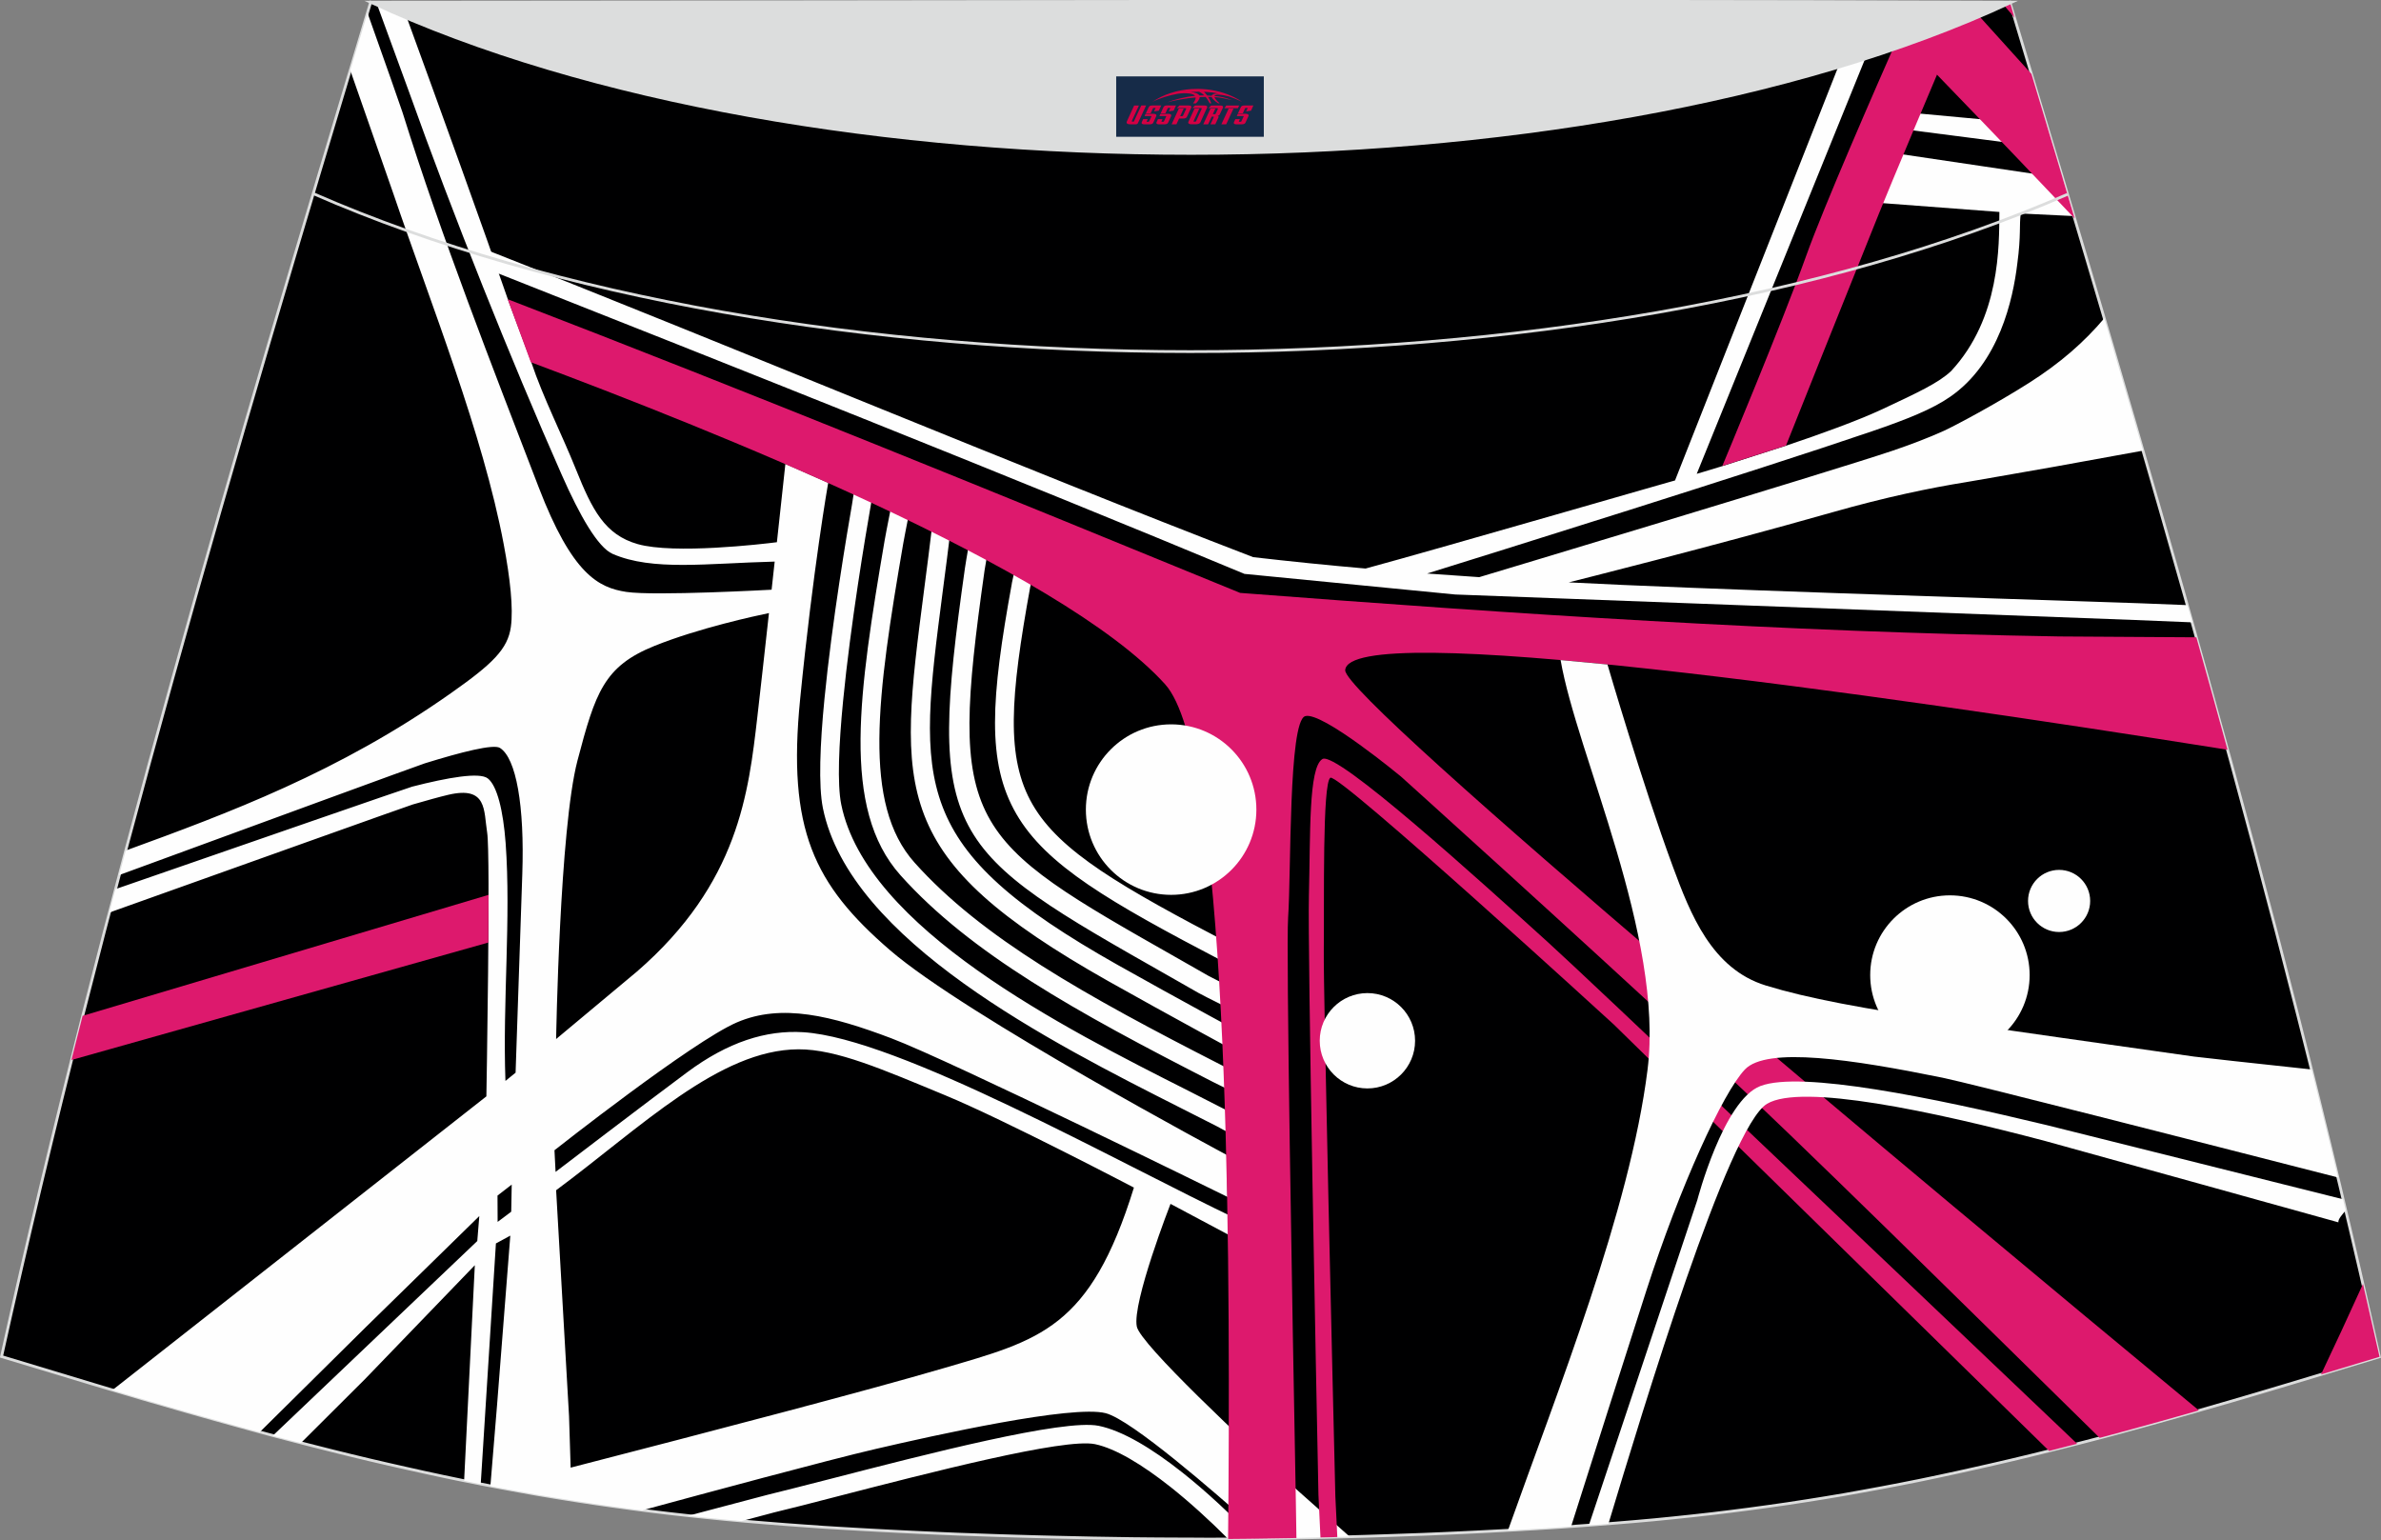 <?xml version="1.0" encoding="utf-8"?>
<!-- Generator: Adobe Illustrator 24.0.0, SVG Export Plug-In . SVG Version: 6.00 Build 0)  -->
<svg xmlns="http://www.w3.org/2000/svg" xmlns:xlink="http://www.w3.org/1999/xlink" version="1.1" id="图层_1" x="0px" y="0px" width="387.08px" height="250.4px" viewBox="0 0 387.08 250.4" enable-background="new 0 0 387.08 250.4" xml:space="preserve">
<rect x="0" y="0" width="387.08" height="250.4" fill="#808080" stroke="none"/>
<g>
	<path fill="#000001" stroke="#DCDDDD" stroke-width="0.455" stroke-miterlimit="22.926" d="M193.51,250.2L193.51,250.2   l-3.16-0.01l-3.16-0.02l-3.16-0.03l-3.16-0.05l-3.16-0.05l-3.16-0.07l-3.16-0.07l-3.16-0.08l-3.16-0.09l-3.16-0.1l-3.16-0.11   l-3.11-0.11l-3.11-0.13l-3.11-0.14l-3.11-0.15l-3.11-0.16l-3.11-0.17l-3.11-0.18l-3.11-0.19l-3.11-0.22l-3.14-0.23l-3.14-0.25   l-3.13-0.26l-3.13-0.28l-3.13-0.31l-3.13-0.33l-3.13-0.35l-3.13-0.38l-3.11-0.4l-3.07-0.42l-3.06-0.44l-3.06-0.47l-3.06-0.49   l-3.05-0.51l-3.05-0.55l-3.05-0.56l-3.03-0.58l-3.03-0.6l-3.02-0.63l-3.02-0.65l-3.01-0.67l-3.01-0.68l-3.01-0.7l-3-0.72l-3-0.74   l-3.01-0.76l-3.01-0.77l-3-0.78l-3-0.81l-3-0.82l-2.99-0.83l-2.99-0.84l-2.99-0.85l-2.99-0.86l-2.99-0.86l-2.98-0.88l-2.98-0.88   l-2.98-0.89l-2.98-0.9l-2.98-0.9l-2.98-0.9l-2.98-0.9l-2.98-0.9C16.74,146.1,38,74.26,60.26,0.36   c106.77,29.51,159.71,29.51,266.48,0C349,74.27,370.27,146.1,386.81,220.58l-2.98,0.9l-2.98,0.9l-2.98,0.9l-2.98,0.9l-2.98,0.9   l-2.98,0.89l-2.98,0.88l-2.98,0.88l-2.99,0.86l-2.99,0.86l-2.99,0.85l-2.99,0.84l-3,0.83l-3,0.82l-3,0.81l-3,0.78l-3.01,0.77   L333,235.9l-3,0.74l-3,0.72l-3.01,0.7l-3.01,0.68l-3.01,0.67l-3.02,0.65l-3.02,0.63l-3.03,0.6l-3.03,0.58l-3.05,0.56l-3.05,0.55   l-3.05,0.51l-3.06,0.49l-3.06,0.47l-3.07,0.44l-3.07,0.42l-3.11,0.4l-3.11,0.38l-3.13,0.35l-3.13,0.33l-3.13,0.31l-3.13,0.28   l-3.14,0.26l-3.14,0.25l-3.14,0.23l-3.11,0.22l-3.11,0.19l-3.11,0.18l-3.11,0.17l-3.11,0.16l-3.11,0.15l-3.11,0.14l-3.11,0.13   l-3.11,0.11l-3.16,0.11l-3.16,0.1l-3.16,0.09l-3.16,0.08l-3.16,0.07l-3.16,0.07l-3.16,0.05l-3.16,0.05l-3.16,0.03l-3.16,0.02   L193.51,250.2L193.51,250.2L193.51,250.2z"/>
	<g>
		<path fill="#FEFEFE" d="M90.41,168.92c0.41-0.34,12.75-10.65,13.15-10.98c16.56-14.36,18.14-29.17,19.56-41.37    c0.5-4.32,1.19-10.57,1.89-16.9c-2.18,0.45-11.42,2.44-18.62,5.34c-8.21,3.31-9.6,7.58-12.51,18.64    C90.98,134.7,90.41,168.92,90.41,168.92L90.41,168.92z M120.55,247.29l-2.4-0.22l-3.13-0.31l-3.13-0.33h-0.05    c7.42-1.97,12.63-3.34,12.88-3.4c2.67-0.65,6.25-1.57,10.31-2.61c15.51-4,37.86-9.77,43.58-8.62c3.83,0.78,8.62,3.64,13.57,7.56    c3.91,3.09,7.94,6.85,11.7,10.79l-0.88,0.01l-3.16,0.03h-0.18c-3.07-3.08-6.26-5.98-9.37-8.45c-4.6-3.64-8.96-6.27-12.28-6.96    c-5.02-1.03-26.98,4.65-42.21,8.58c-3.89,1.01-7.34,1.9-9.99,2.53C125.63,245.95,123.67,246.46,120.55,247.29L120.55,247.29z     M104.41,245.55l-1.88-0.24l-3.07-0.42l-3.06-0.44l-3.06-0.47l-3.06-0.49l-3.05-0.51l-3.05-0.55l-3.05-0.56l-1.41-0.27l1.08-13.11    l2.16-27.61l-2.34,1.27l-2.47,39.13l-0.07-0.01l-2.63-0.52l1.74-35.06l-17.83,18.49l-10.45,10.42l-0.99-0.25l-3-0.78l-0.58-0.16    l33.25-31.65l0.33-4.06L59.53,215.7l-17.32,17.14l-0.26-0.07l-3-0.82l-2.99-0.83l-2.99-0.84l-2.99-0.85l-2.99-0.86L24,227.71    l-2.98-0.88l-2.77-0.82l60.82-47.77c0,0,0.7-39.26,0.13-42.86c-0.58-3.6,0.06-7.67-6.35-6.16c-1.41,0.33-3.44,0.9-5.76,1.57    c-0.63,0.18-27.7,9.85-49.32,17.57c0.33-1.27,0.67-2.55,1-3.81c21.33-7.39,47.68-16.52,48.23-16.66    c5.82-1.49,10.96-2.39,12.3-1.34c1.52,1.18,2.51,5.26,2.9,10.49c0.89,12.26-0.5,25.85-0.03,38.69l1.65-1.34    c0,0,0.72-21.18,1.09-32.28c0.38-11.1-0.99-18.87-3.64-20.52c-1.06-0.66-6.3,0.68-12.21,2.51c-0.92,0.28-28.7,10.47-49.68,18.16    c0.35-1.33,0.7-2.65,1.06-3.98c16.65-6.07,34.69-12.76,52.91-25.62c6.74-4.74,9.2-7.14,9.7-10.74c0.42-3.01-0.11-7.88-1.16-13.43    C78.51,70.51,70.11,49.62,63.92,31.4c-0.36-1.06-3.46-9.89-6.98-19.98c0.93-3.1,1.86-6.21,2.81-9.31    c2.8,7.89,5.33,15.05,5.68,16.14c6.41,20.48,14.49,41.07,22.15,60.98c5.44,14.16,9.72,16.31,14.25,17    c4.54,0.69,23.61-0.36,23.61-0.36c0,0.01,0.5-4.57,0.5-4.57c-11.05,0.28-19.85,1.57-26.34-1.25c-2.4-1.05-5.35-6.22-8.27-12.84    C82.98,58.32,73.66,35,66.41,14.7c-0.26-0.72-2.5-6.85-5.15-14.08c1.51,0.42,3.02,0.83,4.51,1.24    c5.97,16.37,12.87,35.43,16.79,46.79l3.81,10.24c1.95,5.81,4.96,11.68,7.29,17.49c2.59,6.44,4.64,10.56,10.02,12.08    c5.9,1.67,20.22,0,22.62-0.31c0.78-7.23,1.38-12.73,1.38-12.73l6.96,3.07c0,0-2.46,13.93-4.56,35.16    c-2.11,21.21,2.23,30.13,14.58,40.8c12.36,10.68,54.75,33.3,54.75,33.3l0.15,6.84c0,0-45.03-22.16-54.68-25.8    c-9.66-3.65-17.79-5.71-25.07-2.58c-7.29,3.13-29.67,20.79-29.67,20.79l0.18,3.52c0,0,14.69-11.22,21.36-16.17    c6.66-4.96,12.88-6.91,18.88-6.54c15.49,0.95,51.03,21.12,70.87,30.54l-0.31,3.14l-10.83-5.77c0,0-6.26,16.04-5.48,19.94    c0.58,2.88,17.45,18.66,26.22,26.71c0.61,0.56,3.91,3.49,8.4,7.46l-0.58,0.01l-3.16,0.08l-3.16,0.07l-3.16,0.07l-3.16,0.05h-0.09    c-1.57-1.27-2.56-2.08-2.71-2.22c-5.8-5.17-19.44-17.05-23.65-18.14c-5.41-1.4-27.81,3.58-37.47,5.83    c-7.67,1.78-28.47,7.4-36.74,9.65C105.36,245.27,104.97,245.38,104.41,245.55L104.41,245.55z M92.77,238.6    c22.95-5.92,48.55-12.62,60.57-16.15c15.69-4.6,23.88-6.38,31-29.38c0,0-21.02-11.01-30.64-14.99    c-10.13-4.19-17.7-7.52-23.91-7.49c-12.88,0.06-25.57,12.66-39.38,22.91l2.1,36.75L92.77,238.6L92.77,238.6z M168.83,89.23    l-3-0.55c-0.02,0.1-0.33,1.53-0.65,2.99c-0.34,1.57-0.68,3.15-0.69,3.17h0.01c-3.4,18.66-4.15,29.1,0.74,37.51    c4.85,8.34,15.06,14.26,33.62,23.96l1.4-2.71c-18.04-9.42-27.94-15.13-32.38-22.79c-4.41-7.59-3.64-17.52-0.39-35.43h0.01    c0.06-0.27,0.35-1.69,0.66-3.09C168.48,90.87,168.8,89.44,168.83,89.23L168.83,89.23z M161.25,85.71l-3.18-0.45    c-0.06,0.35-0.32,1.9-0.59,3.44c-0.26,1.57-0.55,3.15-0.6,3.6c-6.24,44.02-3.34,45.67,33.2,66.41c1.52,0.86,3.11,1.77,4.77,2.72    c0.52,0.3,2.21,1.14,3.91,1.99c1.76,0.88,3.55,1.77,3.98,2.01l1.6-2.8c-0.51-0.3-2.34-1.2-4.15-2.1c-1.73-0.86-3.41-1.7-3.76-1.9    c-1.66-0.94-3.24-1.85-4.77-2.72c-34.77-19.73-37.53-21.3-31.6-63.17c0.05-0.31,0.32-1.91,0.59-3.51    C160.91,87.69,161.18,86.14,161.25,85.71L161.25,85.71z M154.66,85.11l-3.03-0.36c-0.48,4.05-0.95,7.72-1.4,11.14    c-4.27,32.95-5.65,43.52,29.97,63.63c9.5,5.35,22.38,12.32,22.41,12.34l1.44-2.69c-0.03-0.02-13.22-7.15-22.37-12.31    c-33.83-19.08-32.51-29.17-28.44-60.57C153.7,92.79,154.19,89.05,154.66,85.11L154.66,85.11z M148.5,79.56l-3-0.52    c-0.13,0.72-0.49,2.57-0.84,4.41c-0.36,1.84-0.72,3.66-0.84,4.38c-2.11,12.41-3.85,23.23-3.92,32.26    c-0.07,9.31,1.64,16.78,6.5,22.21c5.66,6.32,12.78,11.88,21.31,17.29c8.47,5.38,18.32,10.6,29.53,16.33    c0.24,0.13,1.16,0.58,2.08,1.03c0.93,0.47,1.85,0.92,1.98,0.99l1.39-2.73c-0.23-0.11-1.11-0.55-2.01-1    c-0.95-0.48-1.92-0.95-2.05-1.02c-11.13-5.68-20.9-10.88-29.28-16.19c-8.3-5.27-15.21-10.66-20.66-16.75    c-4.29-4.79-5.79-11.57-5.73-20.14c0.07-8.84,1.78-19.52,3.88-31.76c0.11-0.68,0.48-2.5,0.83-4.32    C148.01,82.16,148.37,80.3,148.5,79.56L148.5,79.56z M142.04,79.2l-3.01-0.49c0,0.01-0.38,2.4-0.52,3.31    c-0.75,4.31-3.26,19.06-4.48,31.63c-0.72,7.35-0.99,14.06-0.25,17.73c4.39,21.57,37.17,38.12,58.18,48.75    c2.19,1.1,4.25,2.15,5.8,2.94c0.08,0.05,0.58,0.32,1.24,0.67c0.45,0.25,0.89,0.48,1.18,0.64l1.41-2.71    c-0.06-0.02-0.53-0.3-1.13-0.61c-0.47-0.25-0.95-0.51-1.31-0.69c-2.05-1.06-3.88-1.99-5.82-2.97    c-20.5-10.35-52.48-26.51-56.57-46.62c-0.67-3.32-0.39-9.71,0.3-16.81c1.22-12.58,3.69-27.15,4.43-31.4    C141.63,81.88,142.04,79.2,142.04,79.2z"/>
		<path fill="#DD196D" d="M82.53,48.64c39.94,15.38,79.5,31.52,119.08,47.75c45.57,3.49,88,6.32,133.12,7.08    c1.53,0.02,10.82,0.08,22.33,0.14c1.72,6.09,3.4,12.18,5.07,18.28c-58.48-9.29-142.98-21.33-143.44-12.93    c-0.26,4.74,95.67,84.66,138.78,120.33l-0.47,0.14l-2.99,0.85l-2.99,0.84l-3,0.83l-3,0.82l-3,0.81l-0.68,0.18    c-22.87-22.45-47.98-47.35-64.2-62.42c-21.22-19.71-49.37-45.08-49.37-45.08s-12.87-10.67-15.59-9.83    c-2.73,0.84-2.26,25.4-2.77,32.72c-0.35,5.13,0.64,61.74,1.26,95.1c0.03,1.75,0.07,3.71,0.09,5.79l-1.48,0.03l-3.16,0.05    l-3.16,0.05l-3.16,0.03h-0.15c0.02-3.1,0.05-6.01,0.07-8.47c0.27-43.37-0.16-119.27-10.32-130.5    c-17.15-18.97-74.76-41.75-103.1-52.34L82.53,48.64z"/>
		<polygon fill="#000001" points="80.88,194.37 80.9,198.65 83.11,196.99 83.19,192.58   "/>
		<path fill="#DD196D" d="M79.43,145.48c0,0-37.49,11.17-66,19.67c-0.6,2.39-1.22,4.79-1.82,7.18c28.98-8.16,67.79-19.1,67.79-19.1    L79.43,145.48z"/>
		<path fill="#DD196D" d="M214.67,249.95c-0.19-3.81-0.32-6.5-0.33-6.92c-0.35-17.47-1.77-88.54-1.55-97.4    c0.26-10.1-0.08-20.82,2.19-22.23c2.28-1.4,25.49,19.66,36.68,29.79c6.79,6.15,51.74,48.89,86.02,81.53l-1.65,0.42l-2.91,0.74    l-70.73-69.29c0,0-44.79-41-46.11-40.15c-1.32,0.85-0.98,20.05-1.07,28.06c-0.08,6.98,1.48,72.15,1.88,88.76    c0.01,0.4,0.14,2.97,0.32,6.62l-1.77,0.05L214.67,249.95z"/>
		<circle fill="#FEFEFE" cx="317" cy="158.52" r="12.96"/>
		<circle fill="#FEFEFE" cx="222.3" cy="169.2" r="7.75"/>
		<circle fill="#FEFEFE" cx="190.39" cy="131.62" r="13.86"/>
		<path fill="#FEFEFE" d="M310.67,21.16l23.22,3l-1.14-3.78l-20.82-1.93C311.56,19.33,311.07,20.23,310.67,21.16L310.67,21.16z     M300.23,7.34c1.43-0.35,2.86-0.72,4.32-1.08l-28.71,70.77c-0.06,0.02,1.57-0.45,4.16-1.25l10.35-3.32    c5.63-1.89,11.66-4.07,15.65-5.93c5.8-2.72,9.17-4.29,11.2-6.21c8.01-8.64,7.79-20.36,7.84-25.86l-19.45-1.47    c1.02-2.51,2.33-5.23,3.47-7.93l26.27,3.9l1.84,6.17l-8.65-0.42c-0.28,1.84,0.07,3.43-0.57,8.18    c-0.69,5.74-2.94,16.13-10.93,21.63c-2.88,2-7,3.65-12.67,5.59c-18.77,6.42-62.63,20.11-72.35,23.13l8.48,0.59    c0,0,57.38-17.23,67.24-20.57c2.91-0.99,5.74-2.06,8.3-3.22c1.8-0.82,8.49-4.39,13.84-7.79c5.07-3.22,8.96-6.63,12.24-10.51    c2.11,7.18,4.22,14.36,6.3,21.52c-6.93,1.26-13.24,2.41-14.48,2.63c-5.57,0.97-13.18,2.32-14.38,2.51    c-5.69,0.91-12.95,2.41-21.66,4.89c-19.75,5.61-42.17,11.22-42.85,11.39c20.83,1.09,65.48,2.48,92.68,3.39    c0.99,0.03,3.9,0.15,7.9,0.31l0.8,2.8l-9.27-0.38l-110.57-4.15l-34.26-3.35c-36.83-15.36-83.62-33.95-123.16-49.58l-0.63-3.32    c40.02,15.76,87.88,35.83,125.21,50.18c6.07,0.7,12.16,1.32,18.27,1.85c11.75-3.17,53.78-15.38,50.3-14.3L300.23,7.34z"/>
		<path fill="#FEFEFE" d="M261.33,108.03c0,0,5.68,19.47,10.62,32.84c2.85,7.72,6.33,16.65,15.13,19.35    c6.77,2.08,15.46,3.69,30.77,6c5.73,0.86,28.29,4.07,38.82,5.55c0.98,0.14,9.66,1.08,19.13,2.1c1.45,5.84,2.9,11.7,4.3,17.56    c-23.07-5.91-59.98-15.34-64.29-16.22c-14.58-2.97-28.6-5.1-32.15-1.33c-3.57,3.77-10.57,19.06-15.99,35.87    c-3.34,10.35-8.66,27.1-12.26,38.43l-2.15,0.15l-3.11,0.19l-3.11,0.18l-1.89,0.1c8.02-22.6,19.82-52,22.69-74.88    c2.72-21.64-11.51-51.32-14.13-66.61L261.33,108.03z"/>
		<path fill="#FEFEFE" d="M258.3,247.96l0.17-0.5l17.46-52.35c0,0,4.24-16.25,10.26-18.55c6.58-2.51,27.98,1.88,46.61,6.37    c1.48,0.35,40.48,10.13,48.11,12.04l0.43,1.82c-0.58,0.69-1.25,1.41-1.19,1.93c-1.75-0.48-45.86-12.75-47.69-13.23    c-18.31-4.83-39.6-9.39-45.19-6.04c-6.32,3.77-20.11,49.49-25.79,68.29l-2.01,0.16L258.3,247.96z"/>
		<path fill="#DD196D" d="M290.35,72.44c0,0,10.6-26.55,15.09-37.67c2.09-5.18,8.51-20.44,13.54-32.3c-3.39,0.91-6.72,1.8-10,2.64    c-4.41,9.99-12.53,28.61-15.33,36.43c-3.91,10.93-13.64,34.19-13.65,34.21L290.35,72.44z"/>
		<circle fill="#FEFEFE" cx="334.75" cy="146.47" r="5.05"/>
		<path fill="#DD196D" d="M330.25,12.02c-3.53-3.9-6.72-7.43-9.15-10.13c-2.53,0.68-5.05,1.35-7.52,2.01l-1.88,4.89    c3.46,3.67,8.14,8.43,16.27,16.94c2.92,3.06,6.05,6.34,9.31,9.79C334.96,27.71,332.62,19.88,330.25,12.02L330.25,12.02z     M384.15,208.74c-2.34,5.17-4.65,10.13-6.82,14.71l0.57-0.17l2.98-0.9l2.98-0.9l2.98-0.9    C385.95,216.62,385.05,212.67,384.15,208.74z"/>
		<polygon fill="#DD196D" points="325.63,0.67 327.5,2.87 326.75,0.36   "/>
	</g>
	<path fill="none" stroke="#DCDDDD" stroke-width="0.455" stroke-miterlimit="22.926" d="M336.12,31.59   c-78.2,34.13-207.1,34.1-285.19-0.11"/>
	<path fill="#DCDDDD" stroke="#DCDDDD" stroke-width="0.455" stroke-miterlimit="22.926" d="M327.04,0.36   c-70.39,32.77-196.37,32.77-266.78,0C149.2,0.33,238.1,0.02,327.04,0.36z"/>
	
</g>
<g id="tag_logo">
	<rect y="12.42" fill="#162B48" width="24" height="9.818" x="181.46"/>
	<g>
		<path fill="#D30044" d="M197.42,15.61l0.005-0.011c0.131-0.311,1.085-0.262,2.351,0.071c0.715,0.24,1.44,0.54,2.193,0.9    c-0.218-0.147-0.447-0.289-0.682-0.42l0.011,0.005l-0.011-0.005c-1.478-0.845-3.218-1.418-5.1-1.62    c-1.282-0.115-1.658-0.082-2.411-0.055c-2.449,0.142-4.68,0.905-6.458,2.095c1.26-0.638,2.722-1.075,4.195-1.336    c1.467-0.18,2.476-0.033,2.771,0.344c-1.691,0.175-3.469,0.633-4.555,1.075c1.156-0.338,2.967-0.665,4.647-0.813    c0.016,0.251-0.115,0.567-0.415,0.96h0.475c0.376-0.382,0.584-0.725,0.595-1.004c0.333-0.022,0.66-0.033,0.971-0.033    C196.25,16.05,196.46,16.4,196.66,16.79h0.262c-0.125-0.344-0.295-0.687-0.518-1.036c0.207,0,0.393,0.005,0.567,0.011    c0.104,0.267,0.496,0.66,1.058,1.025h0.245c-0.442-0.365-0.753-0.753-0.835-1.004c1.047,0.065,1.696,0.224,2.885,0.513    C199.24,15.87,198.5,15.7,197.42,15.61z M194.98,15.52c-0.164-0.295-0.655-0.485-1.402-0.551    c0.464-0.033,0.922-0.055,1.364-0.055c0.311,0.147,0.589,0.344,0.84,0.589C195.52,15.5,195.25,15.51,194.98,15.52z M196.96,15.57c-0.224-0.016-0.458-0.027-0.715-0.044c-0.147-0.202-0.311-0.398-0.502-0.6c0.082,0,0.164,0.005,0.24,0.011    c0.72,0.033,1.429,0.125,2.138,0.273C197.45,15.17,197.07,15.33,196.96,15.57z"/>
		<path fill="#D30044" d="M184.38,17.15L183.21,19.7C183.03,20.07,183.3,20.21,183.78,20.21l0.873,0.005    c0.115,0,0.251-0.049,0.327-0.175l1.342-2.891H185.54L184.32,19.78H184.15c-0.147,0-0.185-0.033-0.147-0.125l1.156-2.504H184.38L184.38,17.15z M186.24,18.5h1.271c0.36,0,0.584,0.125,0.442,0.425L187.48,19.96C187.38,20.18,187.11,20.21,186.88,20.21H185.96c-0.267,0-0.442-0.136-0.349-0.333l0.235-0.513h0.742L186.41,19.74C186.39,19.79,186.43,19.8,186.49,19.8h0.18    c0.082,0,0.125-0.016,0.147-0.071l0.376-0.813c0.011-0.022,0.011-0.044-0.055-0.044H186.07L186.24,18.5L186.24,18.5z M187.06,18.43h-0.78l0.475-1.025c0.098-0.218,0.338-0.256,0.578-0.256H188.78L188.39,17.99L187.61,18.11l0.262-0.562H187.58c-0.082,0-0.12,0.016-0.147,0.071L187.06,18.43L187.06,18.43z M188.65,18.5L188.48,18.87h1.069c0.06,0,0.06,0.016,0.049,0.044    L189.22,19.73C189.2,19.78,189.16,19.8,189.08,19.8H188.9c-0.055,0-0.104-0.011-0.082-0.06l0.175-0.376H188.25L188.02,19.88C187.92,20.07,188.1,20.21,188.37,20.21h0.916c0.24,0,0.502-0.033,0.605-0.251l0.475-1.031c0.142-0.3-0.082-0.425-0.442-0.425H188.65L188.65,18.5z M189.46,18.43l0.371-0.818c0.022-0.055,0.06-0.071,0.147-0.071h0.295L190.01,18.1l0.791-0.115l0.387-0.845H189.74c-0.24,0-0.48,0.038-0.578,0.256L188.69,18.43L189.46,18.43L189.46,18.43z M191.86,18.89h0.278c0.087,0,0.153-0.022,0.202-0.115    l0.496-1.075c0.033-0.076-0.011-0.12-0.125-0.12H191.31l0.431-0.431h1.522c0.355,0,0.485,0.153,0.393,0.355l-0.676,1.445    c-0.06,0.125-0.175,0.333-0.644,0.327l-0.649-0.005L191.25,20.21H190.47l1.178-2.558h0.785L191.86,18.89L191.86,18.89z     M194.45,19.7c-0.022,0.049-0.06,0.076-0.142,0.076h-0.191c-0.082,0-0.109-0.027-0.082-0.076l0.944-2.051h-0.785l-0.987,2.138    c-0.125,0.273,0.115,0.415,0.453,0.415h0.72c0.327,0,0.649-0.071,0.769-0.322l1.085-2.384c0.093-0.202-0.06-0.355-0.415-0.355    h-1.533l-0.431,0.431h1.38c0.115,0,0.164,0.033,0.131,0.104L194.45,19.7L194.45,19.7z M197.17,18.57h0.278    c0.087,0,0.158-0.022,0.202-0.115l0.344-0.753c0.033-0.076-0.011-0.12-0.125-0.12h-1.402l0.425-0.431h1.527    c0.355,0,0.485,0.153,0.393,0.355l-0.529,1.124c-0.044,0.093-0.147,0.18-0.393,0.18c0.224,0.011,0.256,0.158,0.175,0.327    l-0.496,1.075h-0.785l0.54-1.167c0.022-0.055-0.005-0.087-0.104-0.087h-0.235L196.4,20.21h-0.785l1.178-2.558h0.785L197.17,18.57L197.17,18.57z M199.74,17.66L198.56,20.21h0.785l1.184-2.558H199.74L199.74,17.66z M201.25,17.59l0.202-0.431h-2.1l-0.295,0.431    H201.25L201.25,17.59z M201.23,18.5h1.271c0.36,0,0.584,0.125,0.442,0.425l-0.475,1.031c-0.104,0.218-0.371,0.251-0.605,0.251    h-0.916c-0.267,0-0.442-0.136-0.349-0.333l0.235-0.513h0.742L201.4,19.74c-0.022,0.049,0.022,0.06,0.082,0.06h0.18    c0.082,0,0.125-0.016,0.147-0.071l0.376-0.813c0.011-0.022,0.011-0.044-0.049-0.044h-1.069L201.23,18.5L201.23,18.5z     M202.04,18.43H201.26l0.475-1.025c0.098-0.218,0.338-0.256,0.578-0.256h1.451l-0.387,0.845l-0.791,0.115l0.262-0.562h-0.295    c-0.082,0-0.12,0.016-0.147,0.071L202.04,18.43z"/>
	</g>
</g>
</svg>
